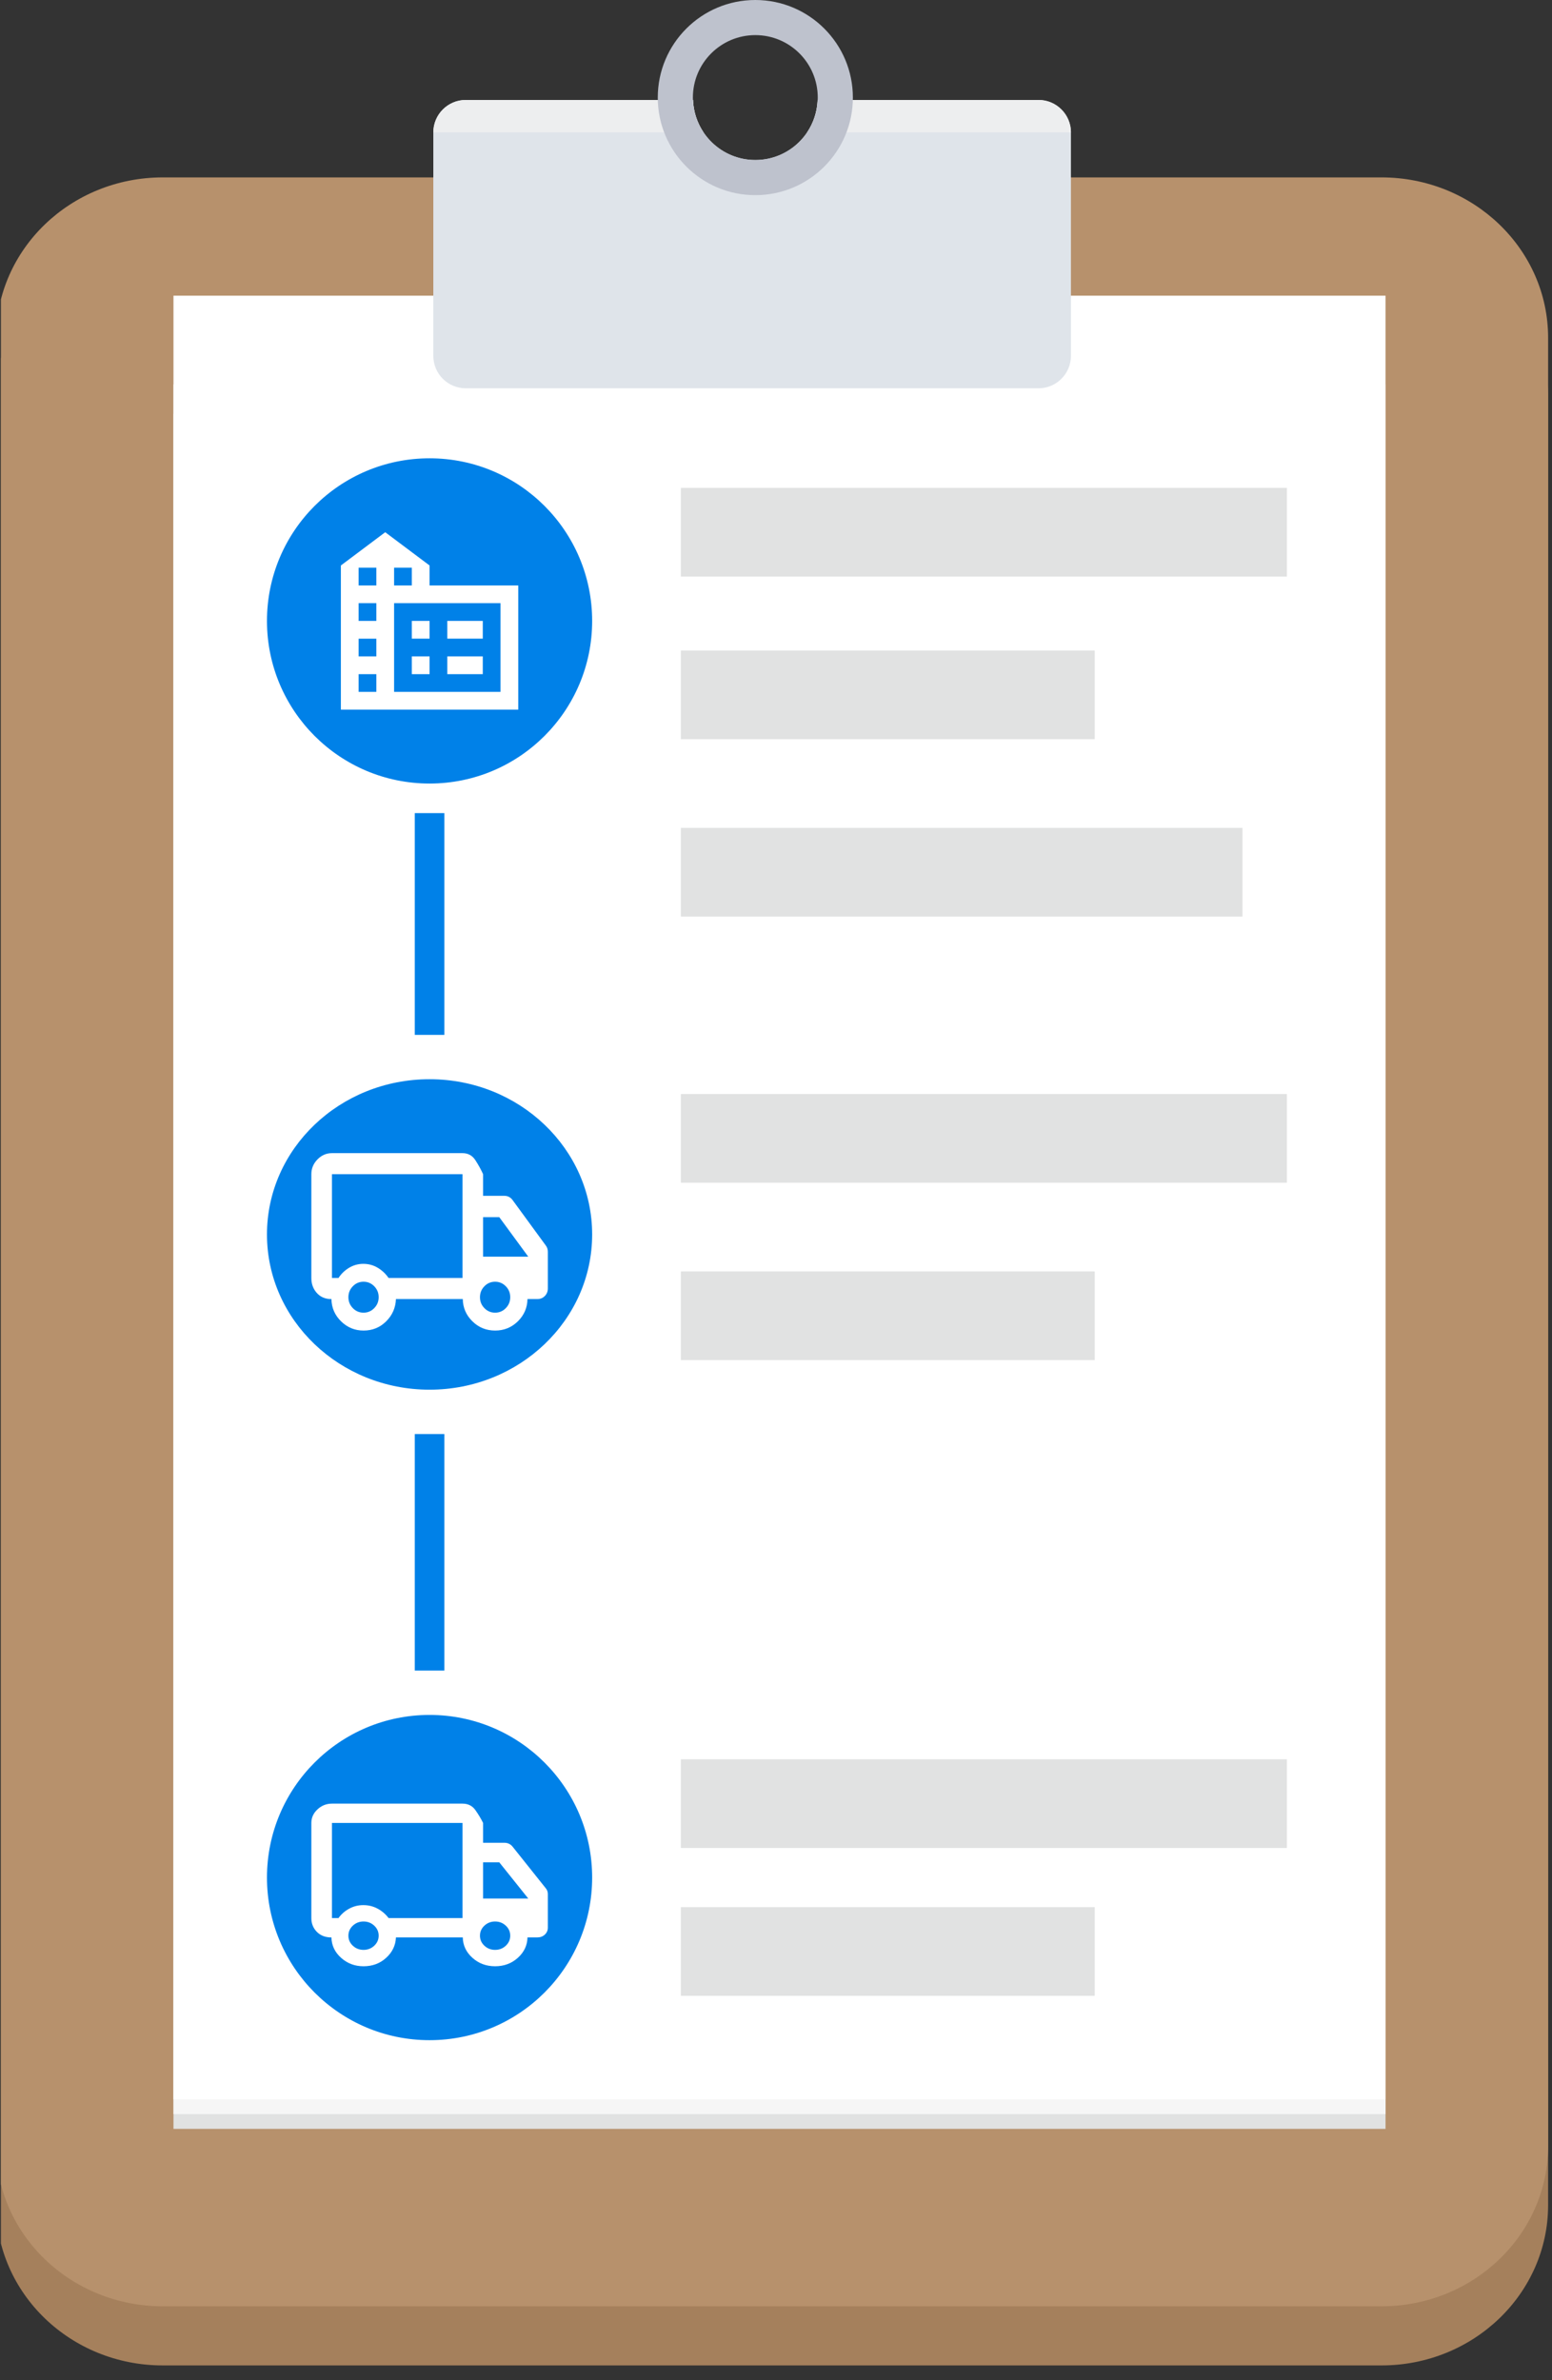 <svg fill="none" height="161" viewBox="0 0 105 161" width="105" xmlns="http://www.w3.org/2000/svg" xmlns:xlink="http://www.w3.org/1999/xlink"><rect x="0" y="0" width="105" height="161" fill="#333333" stroke="none"/><clipPath id="a"><path d="m.062 0h104.781v161h-104.781z"/></clipPath><g clip-path="url(#a)"><path d="m93.463 16h-82.452c-6.227 0-11.274 4.857-11.274 10.849v122.302c0 5.992 5.048 10.849 11.274 10.849h82.452c6.226 0 11.274-4.857 11.274-10.849v-122.302c0-5.992-5.048-10.849-11.274-10.849z" fill="#a5805c"/><path d="m93.463 12h-82.452c-6.227 0-11.274 4.857-11.274 10.849v122.302c0 5.992 5.048 10.849 11.274 10.849h82.452c6.226 0 11.274-4.857 11.274-10.849v-122.302c0-5.992-5.048-10.849-11.274-10.849z" fill="#b7916c"/><path d="m93.737 28h-82v116h82z" fill="#e1e2e2"/><path d="m93.737 26h-82v117h82z" fill="#f6f6f6"/><path d="m93.737 20h-82v122h82z" fill="#fff"/><path d="m70.259 6.761h-14.942c-.085 2.257-1.937 4.063-4.216 4.063-2.278 0-4.13-1.805-4.216-4.063h-15.373c-1.213 0-2.196.983-2.196 2.196v15.112c0 1.213.983 2.196 2.196 2.196h38.746c1.213 0 2.196-.983 2.196-2.196v-15.112c0-1.213-.983-2.196-2.196-2.196z" fill="#dfe4ea"/><path d="m54.606 8.957h17.849c0-1.213-.983-2.196-2.196-2.196h-14.942c-.031.811-.285 1.565-.711 2.196z" fill="#edeeef"/><path d="m46.886 6.761h-15.373c-1.213 0-2.196.983-2.196 2.196h18.28c-.425-.631-.68-1.385-.711-2.196z" fill="#edeeef"/><path d="m51.101 0c-3.645 0-6.6 2.955-6.6 6.6 0 3.645 2.955 6.6 6.6 6.6 3.645 0 6.6-2.955 6.6-6.6 0-3.645-2.955-6.6-6.6-6.6zm0 10.823c-2.333 0-4.224-1.891-4.224-4.224 0-2.333 1.891-4.224 4.224-4.224s4.224 1.891 4.224 4.224c0 2.333-1.891 4.224-4.224 4.224z" fill="#bec2cd"/><path d="m40.062 42c0 6.075-4.925 11-11 11s-11-4.925-11-11 4.925-11 11-11 11 4.925 11 11z" fill="#0081e8"/><path d="m23.062 48v-9.75l3-2.25 3 2.25v1.35h6v8.4zm1.2-1.2h1.2v-1.2h-1.2zm0-2.4h1.2v-1.2h-1.2zm0-2.4h1.2v-1.2h-1.2zm0-2.4h1.2v-1.2h-1.2zm2.4 0h1.2v-1.2h-1.2zm0 7.2h7.2v-6h-7.2zm3.6-3.6v-1.2h2.4v1.2zm0 2.4v-1.2h2.4v1.2zm-2.4-2.4v-1.2h1.2v1.2zm0 2.4v-1.2h1.2v1.2z" fill="#fff"/><g fill="#e1e2e2"><path d="m87.062 33h-41v6h41z"/><path d="m87.062 74h-41v6h41z"/><path d="m87.062 119h-41v6h41z"/><path d="m74.062 44h-28v6h28z"/><path d="m74.062 86h-28v6h28z"/></g><path d="m30.062 70v-15h-2v15z" fill="#0081e8"/><path d="m30.062 113v-16h-2v16z" fill="#0081e8"/><path d="m74.062 129h-28v6h28z" fill="#e1e2e2"/><path d="m84.062 56h-38v6h38z" fill="#e1e2e2"/><path d="m40.062 83.5c0 5.799-4.925 10.5-11 10.5s-11-4.701-11-10.5 4.925-10.5 11-10.5 11 4.701 11 10.5z" fill="#0081e8"/><path d="m24.595 90c-.589 0-1.095-.207-1.519-.623-.424-.415-.642-.917-.653-1.507h-.106c-.377-.024-.68-.172-.909-.442-.23-.271-.344-.599-.344-.983v-7.019c0-.385.138-.719.415-1.002s.603-.424.98-.424h8.83c.377 0 .668.159.874.478.206.319.38.634.521.947v1.462h1.431c.118 0 .224.024.318.072.094.048.177.12.247.216l2.243 3.068c.047.06.082.126.106.199.024.072.035.15.035.235v2.472c0 .204-.068.376-.203.514-.135.138-.303.207-.503.207h-.671c-.012.589-.23 1.092-.653 1.507-.424.415-.936.623-1.536.623-.6 0-1.113-.207-1.536-.623-.424-.415-.642-.917-.653-1.507h-4.521c-.024.589-.244 1.092-.662 1.507s-.927.623-1.528.623zm0-1.209c.282 0 .524-.102.724-.307s.3-.451.3-.74c0-.289-.1-.535-.3-.74s-.442-.307-.724-.307c-.283 0-.524.102-.724.307-.2.204-.3.451-.3.74 0 .289.1.535.3.74s.442.307.724.307zm-2.137-9.365v7.019h.442c.189-.289.43-.52.724-.695.294-.174.612-.262.954-.262.353 0 .677.087.971.262.294.174.542.406.742.695h4.998v-7.019zm11.038 9.365c.283 0 .524-.102.724-.307.2-.204.3-.451.3-.74 0-.289-.1-.535-.3-.74-.2-.204-.442-.307-.724-.307s-.524.102-.724.307c-.2.204-.3.451-.3.74 0 .289.1.535.3.74.2.204.442.307.724.307zm-.812-3.789h3.055l-1.96-2.671h-1.095z" fill="#fff"/><path d="m40.062 127c0 6.075-4.925 11-11 11s-11-4.925-11-11 4.925-11 11-11 11 4.925 11 11z" fill="#0081e8"/><path d="m24.595 133c-.589 0-1.095-.19-1.519-.571-.424-.38-.642-.841-.653-1.381h-.106c-.377-.022-.68-.157-.909-.405s-.344-.549-.344-.902v-6.434c0-.353.138-.659.415-.918s.603-.389.98-.389h8.83c.377 0 .668.146.874.438.206.293.38.582.521.869v1.34h1.431c.118 0 .224.022.318.066.094.044.177.11.247.198l2.243 2.812c.047.055.082.116.106.182.024.066.035.138.035.215v2.266c0 .188-.068.345-.203.472s-.303.19-.503.19h-.671c-.012.54-.23 1.001-.653 1.381-.424.381-.936.571-1.536.571-.6 0-1.113-.19-1.536-.571-.424-.38-.642-.841-.653-1.381h-4.521c-.024.54-.244 1.001-.662 1.381-.418.381-.927.571-1.528.571zm0-1.108c.282 0 .524-.094.724-.281.2-.188.3-.414.3-.679 0-.264-.1-.49-.3-.678-.2-.187-.442-.281-.724-.281-.283 0-.524.094-.724.281-.2.188-.3.414-.3.678 0 .265.1.491.3.679.2.187.442.281.724.281zm-2.137-8.585v6.434h.442c.189-.264.43-.477.724-.636.294-.16.612-.24.954-.24.353 0 .677.08.971.24.294.159.542.372.742.636h4.998v-6.434zm11.038 8.585c.283 0 .524-.094.724-.281.2-.188.3-.414.3-.679 0-.264-.1-.49-.3-.678-.2-.187-.442-.281-.724-.281s-.524.094-.724.281c-.2.188-.3.414-.3.678 0 .265.1.491.3.679.2.187.442.281.724.281zm-.812-3.474h3.055l-1.96-2.448h-1.095z" fill="#fff"/></g></svg>